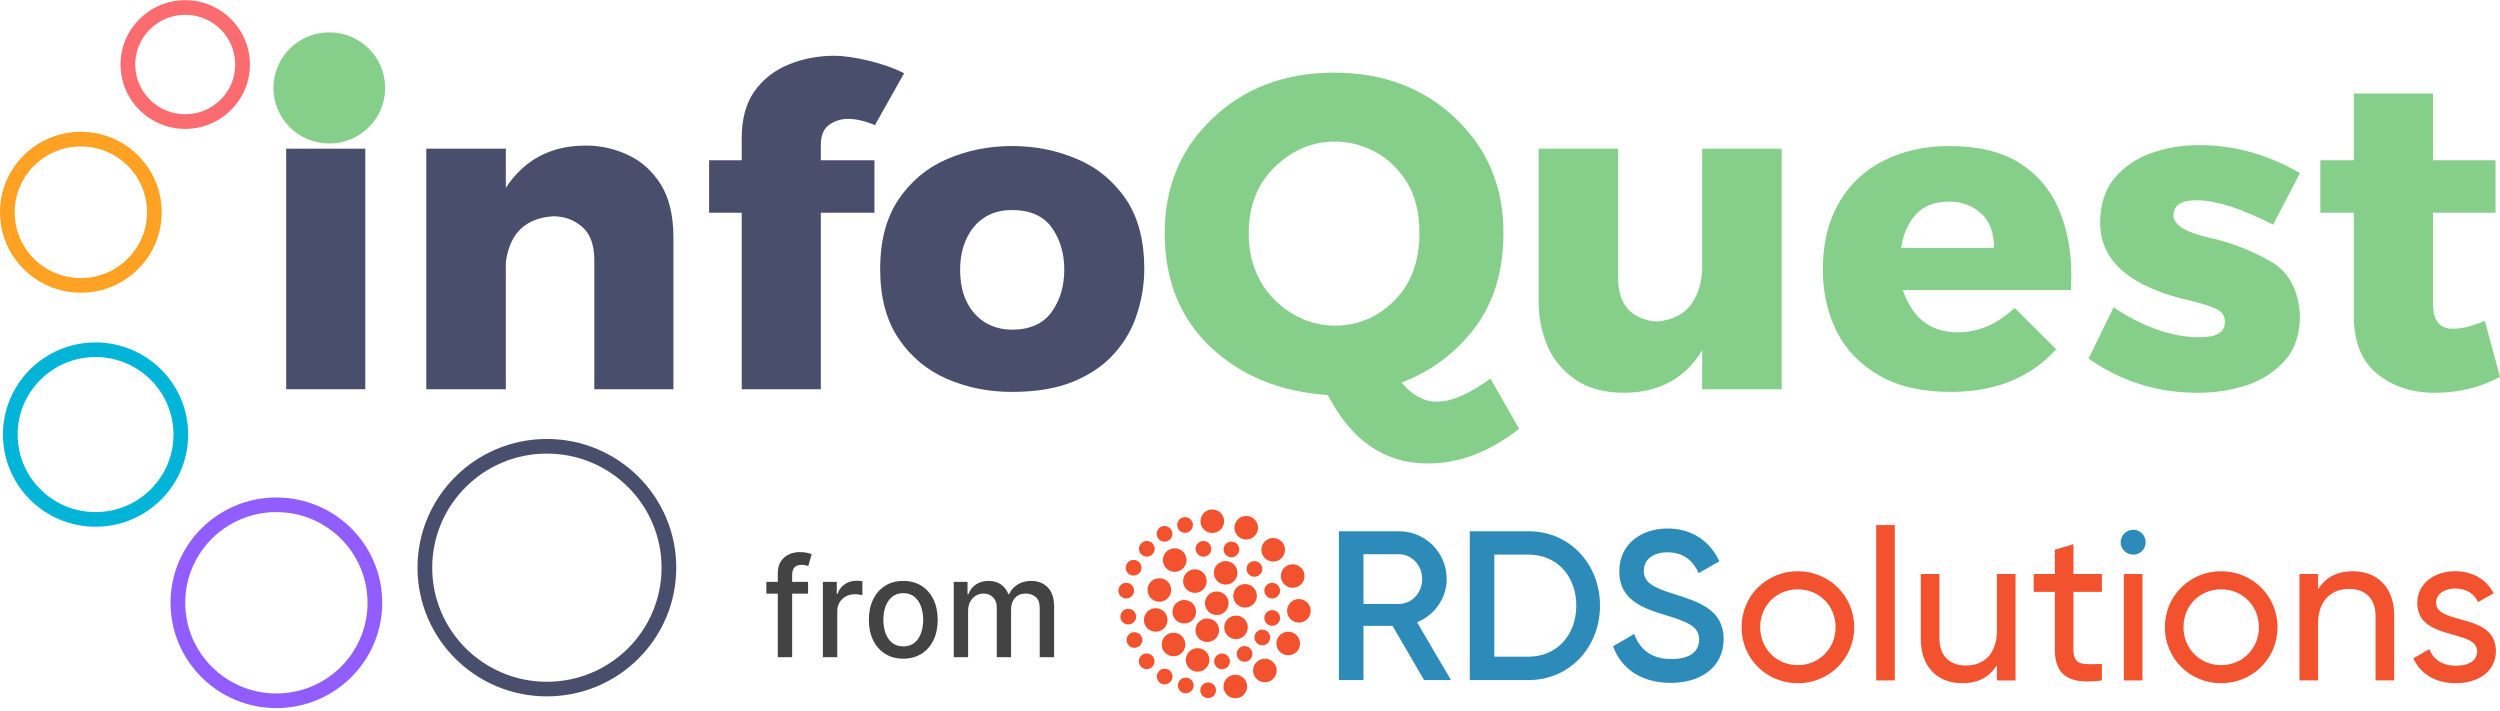 <svg width="190" height="54" viewBox="0 0 190 54" fill="none" xmlns="http://www.w3.org/2000/svg">
<path d="M61.413 44.224V45.117H58.242V44.224H61.413ZM59.111 49.945V43.56C59.111 43.203 59.188 42.906 59.342 42.67C59.495 42.432 59.698 42.254 59.952 42.138C60.205 42.019 60.48 41.959 60.777 41.959C60.996 41.959 61.184 41.978 61.34 42.015C61.495 42.05 61.611 42.082 61.687 42.112L61.431 43.013C61.38 42.998 61.314 42.981 61.234 42.961C61.153 42.938 61.056 42.927 60.941 42.927C60.676 42.927 60.486 42.994 60.372 43.129C60.26 43.263 60.204 43.456 60.204 43.709V49.945H59.111Z" fill="#434343"/>
<path d="M62.539 49.945V44.224H63.595V45.132H63.654C63.756 44.824 63.936 44.582 64.194 44.406C64.455 44.227 64.749 44.138 65.078 44.138C65.146 44.138 65.227 44.14 65.319 44.145C65.414 44.15 65.488 44.157 65.542 44.164V45.229C65.498 45.217 65.42 45.203 65.308 45.188C65.196 45.171 65.084 45.162 64.972 45.162C64.714 45.162 64.484 45.218 64.282 45.33C64.082 45.439 63.924 45.592 63.807 45.788C63.69 45.982 63.632 46.203 63.632 46.451V49.945H62.539Z" fill="#434343"/>
<path d="M68.65 50.06C68.124 50.06 67.665 49.937 67.272 49.691C66.88 49.446 66.576 49.102 66.359 48.66C66.142 48.218 66.034 47.701 66.034 47.11C66.034 46.517 66.142 45.998 66.359 45.553C66.576 45.109 66.88 44.764 67.272 44.518C67.665 44.272 68.124 44.149 68.65 44.149C69.175 44.149 69.635 44.272 70.027 44.518C70.419 44.764 70.723 45.109 70.94 45.553C71.156 45.998 71.265 46.517 71.265 47.11C71.265 47.701 71.156 48.218 70.94 48.66C70.723 49.102 70.419 49.446 70.027 49.691C69.635 49.937 69.175 50.06 68.65 50.06ZM68.653 49.125C68.994 49.125 69.276 49.033 69.501 48.849C69.725 48.666 69.89 48.421 69.997 48.116C70.107 47.81 70.162 47.474 70.162 47.106C70.162 46.741 70.107 46.406 69.997 46.101C69.89 45.793 69.725 45.546 69.501 45.359C69.276 45.173 68.994 45.08 68.653 45.08C68.31 45.08 68.025 45.173 67.798 45.359C67.574 45.546 67.408 45.793 67.298 46.101C67.191 46.406 67.137 46.741 67.137 47.106C67.137 47.474 67.191 47.81 67.298 48.116C67.408 48.421 67.574 48.666 67.798 48.849C68.025 49.033 68.31 49.125 68.653 49.125Z" fill="#434343"/>
<path d="M72.484 49.945V44.224H73.532V45.155H73.602C73.719 44.839 73.91 44.593 74.175 44.417C74.441 44.238 74.758 44.149 75.129 44.149C75.504 44.149 75.818 44.238 76.071 44.417C76.327 44.596 76.515 44.842 76.637 45.155H76.695C76.829 44.849 77.043 44.606 77.335 44.425C77.627 44.241 77.975 44.149 78.379 44.149C78.888 44.149 79.303 44.312 79.625 44.637C79.949 44.962 80.111 45.453 80.111 46.108V49.945H79.019V46.212C79.019 45.825 78.915 45.544 78.708 45.371C78.501 45.197 78.254 45.11 77.967 45.11C77.611 45.11 77.335 45.222 77.137 45.445C76.94 45.666 76.842 45.95 76.842 46.298V49.945H75.753V46.142C75.753 45.831 75.658 45.582 75.468 45.393C75.278 45.204 75.031 45.11 74.727 45.11C74.52 45.11 74.329 45.166 74.153 45.278C73.98 45.387 73.84 45.54 73.733 45.736C73.628 45.932 73.576 46.159 73.576 46.417V49.945H72.484Z" fill="#434343"/>
<path d="M185.041 29.852C183.32 29.852 181.865 29.373 180.676 28.416C179.487 27.459 178.893 25.989 178.893 24.006V16.166H176.346V12.179H178.893V7.11H184.905V12.179H189.66V16.166H184.905V23.06C184.905 24.344 185.403 24.986 186.399 24.986C187.124 24.986 187.939 24.783 188.845 24.378L190 28.636C188.505 29.447 186.852 29.852 185.041 29.852Z" fill="#85CF8B"/>
<path d="M167.018 29.852C163.961 29.852 161.199 28.985 158.73 27.25L160.633 23.364C162.92 24.874 165.093 25.628 167.154 25.628C167.833 25.628 168.326 25.533 168.631 25.341C168.937 25.15 169.09 24.851 169.09 24.446C169.09 23.995 168.863 23.668 168.411 23.466C167.958 23.263 167.358 23.071 166.61 22.891C161.946 21.855 159.614 19.872 159.614 16.944C159.614 15.592 159.953 14.482 160.633 13.615C161.402 12.691 162.353 12.033 163.486 11.638C164.629 11.233 165.852 11.03 167.154 11.03C169.803 11.03 172.351 11.74 174.796 13.159L172.758 17.079C170.358 15.84 168.411 15.22 166.916 15.22C165.761 15.22 165.184 15.603 165.184 16.369C165.184 17.135 166.225 17.732 168.309 18.16C169.848 18.543 171.286 19.123 172.622 19.901C173.958 20.678 174.683 22.035 174.796 23.973C174.796 25.347 174.439 26.462 173.726 27.318C172.922 28.23 171.932 28.884 170.754 29.278C169.577 29.661 168.331 29.852 167.018 29.852Z" fill="#85CF8B"/>
<path d="M148.251 29.785C146.1 29.785 144.306 29.379 142.868 28.568C141.362 27.701 140.264 26.563 139.573 25.155C138.883 23.747 138.537 22.204 138.537 20.526C138.537 19.106 138.735 17.856 139.132 16.775C139.539 15.682 140.094 14.753 140.796 13.987C141.498 13.221 142.319 12.613 143.258 12.162C144.708 11.452 146.327 11.098 148.115 11.098C150.312 11.098 152.089 11.52 153.448 12.365C154.852 13.255 155.865 14.449 156.488 15.947C157.111 17.434 157.422 19.095 157.422 20.931L157.388 22.046H144.617C145.342 24.186 146.734 25.256 148.795 25.256C150.357 25.256 151.795 24.637 153.108 23.398L156.267 26.541C154.32 28.703 151.648 29.785 148.251 29.785ZM151.546 18.836C151.546 17.676 151.218 16.803 150.561 16.217C149.904 15.62 149.1 15.322 148.149 15.322C147.04 15.322 146.191 15.648 145.602 16.302C145.013 16.955 144.64 17.8 144.481 18.836H151.546Z" fill="#85CF8B"/>
<path d="M123.488 29.852C121.982 29.852 120.748 29.531 119.786 28.889C118.778 28.202 118.048 27.329 117.595 26.27C117.153 25.212 116.933 24.074 116.933 22.857V11.3H122.978V21.134C122.978 23.161 123.963 24.265 125.933 24.445C127.156 24.31 128.034 23.854 128.566 23.077C129.098 22.3 129.364 21.382 129.364 20.323V11.3H135.41V29.582H129.364V26.608C128.119 28.726 126.16 29.807 123.488 29.852Z" fill="#85CF8B"/>
<path d="M108.522 35.225C105.239 35.225 102.703 33.49 100.914 30.021C97.268 29.773 94.291 28.551 91.981 26.355C89.671 24.158 88.517 21.269 88.517 17.687C88.517 14.195 89.734 11.294 92.168 8.985C94.602 6.676 97.676 5.522 101.389 5.522C105.103 5.522 108.177 6.676 110.611 8.985C113.045 11.294 114.262 14.195 114.262 17.687C114.262 20.57 113.543 22.97 112.106 24.885C110.668 26.8 108.805 28.196 106.518 29.075C107.333 30.044 108.228 30.528 109.202 30.528C110.311 30.528 111.67 29.942 113.277 28.771L115.451 32.589C113.209 34.346 110.9 35.225 108.522 35.225ZM101.457 24.75C103.201 24.75 104.707 24.113 105.975 22.84C107.243 21.567 107.877 19.861 107.877 17.721C107.877 16.2 107.571 14.927 106.96 13.902C106.258 12.798 105.42 11.999 104.446 11.503C103.473 11.007 102.476 10.759 101.457 10.759C99.737 10.759 98.214 11.402 96.889 12.686C95.564 13.97 94.902 15.648 94.902 17.721C94.902 18.712 95.049 19.602 95.344 20.39C95.638 21.179 96.04 21.866 96.549 22.452C97.059 23.026 97.631 23.499 98.265 23.871C99.261 24.457 100.325 24.75 101.457 24.75Z" fill="#85CF8B"/>
<path d="M76.911 29.785C75.145 29.785 73.503 29.458 71.986 28.805C70.469 28.151 69.241 27.132 68.301 25.747C67.361 24.361 66.891 22.587 66.891 20.424C66.891 18.352 67.339 16.623 68.233 15.237C69.195 13.795 70.441 12.748 71.969 12.094C73.498 11.43 75.145 11.098 76.911 11.098C78.666 11.098 80.308 11.424 81.836 12.078C83.376 12.72 84.633 13.756 85.606 15.186C86.512 16.561 86.965 18.307 86.965 20.424C86.965 21.584 86.784 22.722 86.421 23.837C86.07 24.952 85.499 25.955 84.706 26.845C83.925 27.735 82.889 28.45 81.598 28.991C80.319 29.52 78.757 29.785 76.911 29.785ZM76.911 25.054C78.27 25.054 79.272 24.609 79.917 23.719C80.562 22.829 80.885 21.753 80.885 20.492C80.885 19.253 80.568 18.188 79.934 17.298C79.3 16.409 78.292 15.964 76.911 15.964C76.062 15.964 75.343 16.166 74.754 16.572C74.177 16.966 73.735 17.507 73.43 18.194C73.124 18.87 72.971 19.636 72.971 20.492C72.971 21.483 73.147 22.317 73.498 22.992C73.849 23.668 74.319 24.181 74.907 24.53C75.507 24.879 76.175 25.054 76.911 25.054Z" fill="#4A4E6D"/>
<path d="M62.383 29.582H56.371V16.166H53.892V12.179H56.371V10.489C56.371 9.047 56.688 7.87 57.322 6.958C58.001 6.012 58.879 5.325 59.954 4.897C61.03 4.457 62.19 4.238 63.436 4.238C64.749 4.238 67.26 4.793 68.712 5.572L66.493 9.509C65.746 9.194 65.066 9.036 64.455 9.036C63.911 9.036 63.43 9.188 63.011 9.492C62.592 9.796 62.383 10.298 62.383 10.996V12.179H66.459V16.166H62.383V29.582Z" fill="#4A4E6D"/>
<path d="M51.18 29.582H45.168V19.782C45.168 18.611 44.857 17.76 44.234 17.231C43.612 16.701 42.881 16.437 42.044 16.437C39.938 16.572 38.738 17.732 38.443 19.917V29.582H32.398V11.3H38.443V14.274C39.847 12.134 41.874 11.064 44.523 11.064C45.644 11.064 46.708 11.3 47.716 11.773C48.735 12.235 49.578 12.995 50.246 14.054C50.869 15.079 51.18 16.414 51.18 18.059V29.582Z" fill="#4A4E6D"/>
<path d="M27.762 29.582H21.75V11.3H27.762V29.582Z" fill="#4A4E6D"/>
<path fill-rule="evenodd" clip-rule="evenodd" d="M14.078 8.684C16.176 8.684 17.877 6.992 17.877 4.905C17.877 2.817 16.176 1.125 14.078 1.125C11.98 1.125 10.279 2.817 10.279 4.905C10.279 6.992 11.98 8.684 14.078 8.684ZM14.078 9.796C16.793 9.796 18.994 7.606 18.994 4.905C18.994 2.203 16.793 0.014 14.078 0.014C11.363 0.014 9.162 2.203 9.162 4.905C9.162 7.606 11.363 9.796 14.078 9.796Z" fill="#FA6C6F"/>
<path d="M29.273 6.683C29.273 9.016 27.372 10.907 25.027 10.907C22.682 10.907 20.781 9.016 20.781 6.683C20.781 4.35 22.682 2.459 25.027 2.459C27.372 2.459 29.273 4.35 29.273 6.683Z" fill="#85CF8B"/>
<path fill-rule="evenodd" clip-rule="evenodd" d="M6.145 21.134C8.922 21.134 11.173 18.894 11.173 16.132C11.173 13.369 8.922 11.13 6.145 11.13C3.368 11.13 1.117 13.369 1.117 16.132C1.117 18.894 3.368 21.134 6.145 21.134ZM6.145 22.245C9.539 22.245 12.29 19.508 12.29 16.132C12.29 12.755 9.539 10.018 6.145 10.018C2.751 10.018 0 12.755 0 16.132C0 19.508 2.751 22.245 6.145 22.245Z" fill="#FFA224"/>
<path fill-rule="evenodd" clip-rule="evenodd" d="M7.263 38.919C10.533 38.919 13.184 36.282 13.184 33.028C13.184 29.774 10.533 27.136 7.263 27.136C3.992 27.136 1.341 29.774 1.341 33.028C1.341 36.282 3.992 38.919 7.263 38.919ZM7.263 40.031C11.15 40.031 14.301 36.895 14.301 33.028C14.301 29.16 11.15 26.025 7.263 26.025C3.375 26.025 0.224 29.16 0.224 33.028C0.224 36.895 3.375 40.031 7.263 40.031Z" fill="#01B4D8"/>
<path fill-rule="evenodd" clip-rule="evenodd" d="M21.005 52.703C24.831 52.703 27.933 49.617 27.933 45.811C27.933 42.005 24.831 38.919 21.005 38.919C17.18 38.919 14.078 42.005 14.078 45.811C14.078 49.617 17.18 52.703 21.005 52.703ZM21.005 53.815C25.448 53.815 29.05 50.231 29.05 45.811C29.05 41.391 25.448 37.808 21.005 37.808C16.563 37.808 12.961 41.391 12.961 45.811C12.961 50.231 16.563 53.815 21.005 53.815Z" fill="#925DFF"/>
<path fill-rule="evenodd" clip-rule="evenodd" d="M41.563 51.814C46.377 51.814 50.278 47.932 50.278 43.143C50.278 38.355 46.377 34.473 41.563 34.473C36.751 34.473 32.849 38.355 32.849 43.143C32.849 47.932 36.751 51.814 41.563 51.814ZM41.563 52.925C46.994 52.925 51.396 48.546 51.396 43.143C51.396 37.741 46.994 33.361 41.563 33.361C36.133 33.361 31.731 37.741 31.731 43.143C31.731 48.546 36.133 52.925 41.563 52.925Z" fill="#4A4E6D"/>
<g clip-path="url(#clip0_2141_3495)">
<path d="M94.774 52.051C94.774 52.051 94.774 52.047 94.774 52.045C94.702 51.559 94.25 51.219 93.76 51.288C93.27 51.357 92.927 51.807 92.994 52.297C93.063 52.787 93.515 53.127 94.007 53.06C94.495 52.992 94.838 52.543 94.774 52.057C94.774 52.057 94.774 52.053 94.774 52.051Z" fill="#F2522E"/>
<path d="M91.738 51.872C91.411 51.918 91.183 52.218 91.227 52.543C91.273 52.869 91.575 53.096 91.901 53.05C92.228 53.004 92.456 52.704 92.41 52.379C92.364 52.053 92.063 51.826 91.736 51.872H91.738Z" fill="#F2522E"/>
<path d="M88.431 50.825C88.105 50.871 87.877 51.171 87.923 51.496C87.969 51.824 88.27 52.051 88.597 52.005C88.924 51.959 89.152 51.659 89.106 51.334C89.06 51.008 88.758 50.781 88.431 50.825Z" fill="#F2522E"/>
<path d="M90.707 52.012C90.662 51.686 90.36 51.459 90.033 51.505C89.707 51.551 89.478 51.851 89.525 52.176C89.571 52.502 89.872 52.729 90.199 52.683C90.525 52.637 90.754 52.337 90.71 52.012H90.707Z" fill="#F2522E"/>
<path d="M96.039 50.07C96.039 50.07 96.028 50.07 96.024 50.07H96.001C95.517 50.145 95.178 50.589 95.241 51.073V51.081C95.241 51.081 95.241 51.084 95.241 51.086C95.312 51.571 95.764 51.911 96.254 51.843C96.746 51.774 97.088 51.323 97.021 50.833C96.954 50.354 96.518 50.018 96.039 50.066V50.07Z" fill="#F2522E"/>
<path d="M87.065 49.668C86.738 49.714 86.51 50.014 86.556 50.339C86.602 50.664 86.903 50.892 87.23 50.848H87.232C87.559 50.802 87.785 50.502 87.741 50.176C87.695 49.851 87.393 49.624 87.067 49.668H87.065Z" fill="#F2522E"/>
<path d="M93.465 50.187C93.465 50.187 93.465 50.183 93.465 50.181C93.465 50.181 93.465 50.176 93.465 50.174C93.417 49.853 93.115 49.628 92.793 49.674C92.466 49.72 92.238 50.02 92.284 50.345C92.33 50.671 92.632 50.898 92.958 50.854C93.283 50.808 93.511 50.512 93.469 50.189L93.465 50.187Z" fill="#F2522E"/>
<path d="M97.814 48.018C97.814 48.018 97.803 48.018 97.799 48.018L97.772 48.022C97.286 48.095 96.947 48.543 97.016 49.029C97.085 49.519 97.537 49.859 98.029 49.792C98.521 49.724 98.863 49.273 98.796 48.783C98.729 48.304 98.293 47.968 97.814 48.016V48.018Z" fill="#F2522E"/>
<path d="M99.606 46.331C99.606 46.32 99.604 46.31 99.602 46.299C99.602 46.297 99.602 46.293 99.602 46.291C99.531 45.818 99.097 45.484 98.622 45.534C98.612 45.534 98.601 45.536 98.591 45.538C98.589 45.538 98.584 45.538 98.582 45.538C98.097 45.611 97.757 46.059 97.826 46.545C97.895 47.035 98.348 47.375 98.84 47.309C99.321 47.242 99.659 46.808 99.61 46.331H99.606Z" fill="#F2522E"/>
<path d="M97.351 43.87C97.351 43.87 97.353 43.891 97.355 43.901V43.909C97.429 44.383 97.862 44.716 98.337 44.666C98.348 44.666 98.358 44.664 98.369 44.662C98.371 44.662 98.375 44.662 98.377 44.662C98.863 44.589 99.202 44.141 99.133 43.655C99.066 43.165 98.612 42.825 98.12 42.892C97.638 42.958 97.301 43.392 97.349 43.87H97.351Z" fill="#F2522E"/>
<path d="M96.886 42.67C97.378 42.602 97.72 42.151 97.653 41.661C97.584 41.171 97.131 40.831 96.639 40.898C96.147 40.967 95.806 41.417 95.873 41.907C95.94 42.397 96.394 42.737 96.886 42.67Z" fill="#F2522E"/>
<path d="M93.825 40.232C93.825 40.232 93.825 40.237 93.825 40.239C93.896 40.724 94.349 41.062 94.836 40.996C95.328 40.927 95.67 40.476 95.603 39.986C95.534 39.496 95.081 39.157 94.589 39.223C94.102 39.29 93.76 39.736 93.823 40.22V40.23L93.825 40.232Z" fill="#F2522E"/>
<path d="M92.257 40.499C92.749 40.431 93.091 39.98 93.023 39.49C92.954 39 92.502 38.66 92.01 38.727C91.52 38.796 91.177 39.246 91.244 39.736C91.313 40.224 91.765 40.566 92.257 40.499Z" fill="#F2522E"/>
<path d="M90.147 40.489C90.473 40.443 90.701 40.143 90.655 39.818C90.609 39.492 90.308 39.265 89.981 39.309C89.655 39.355 89.426 39.655 89.47 39.98C89.516 40.305 89.818 40.533 90.144 40.489H90.147Z" fill="#F2522E"/>
<path d="M87.913 40.654C87.959 40.981 88.26 41.206 88.587 41.162C88.912 41.117 89.14 40.821 89.098 40.497V40.489C89.098 40.489 89.098 40.481 89.096 40.476C89.046 40.157 88.746 39.936 88.424 39.98C88.097 40.026 87.869 40.326 87.913 40.652V40.654Z" fill="#F2522E"/>
<path d="M86.566 41.791C86.612 42.114 86.909 42.341 87.234 42.299C87.234 42.299 87.238 42.299 87.24 42.299C87.244 42.299 87.246 42.299 87.251 42.299C87.571 42.249 87.795 41.951 87.751 41.63C87.705 41.305 87.403 41.077 87.077 41.121C86.75 41.167 86.522 41.467 86.566 41.792V41.791Z" fill="#F2522E"/>
<path d="M85.561 43.236C85.609 43.559 85.911 43.784 86.235 43.738C86.562 43.692 86.79 43.392 86.746 43.067C86.7 42.746 86.405 42.518 86.08 42.558H86.057C85.739 42.612 85.519 42.906 85.561 43.225V43.236Z" fill="#F2522E"/>
<path d="M85.002 44.971C85.048 45.296 85.349 45.523 85.676 45.478C86.003 45.432 86.231 45.131 86.187 44.806C86.141 44.483 85.844 44.256 85.517 44.297C85.517 44.297 85.515 44.297 85.513 44.297H85.504C85.18 44.345 84.956 44.646 85 44.969H85.002V44.971Z" fill="#F2522E"/>
<path d="M85.824 47.455H85.837C86.159 47.405 86.386 47.106 86.34 46.783C86.293 46.456 85.992 46.231 85.665 46.275C85.341 46.32 85.113 46.616 85.154 46.942V46.952C85.205 47.273 85.502 47.496 85.824 47.455Z" fill="#F2522E"/>
<path d="M86.809 48.558C86.763 48.233 86.461 48.005 86.135 48.051C85.808 48.097 85.58 48.398 85.626 48.723C85.672 49.048 85.973 49.275 86.3 49.23C86.627 49.184 86.855 48.883 86.809 48.558Z" fill="#F2522E"/>
<path d="M88.383 42.658L88.39 42.698C88.463 43.181 88.913 43.519 89.401 43.45C89.893 43.384 90.234 42.931 90.168 42.441C90.1 41.951 89.646 41.611 89.154 41.678C88.672 41.745 88.335 42.178 88.383 42.656V42.658Z" fill="#F2522E"/>
<path d="M87.988 43.951C87.496 44.02 87.154 44.47 87.221 44.96C87.29 45.45 87.743 45.79 88.235 45.724C88.725 45.655 89.068 45.204 89.001 44.714C88.932 44.224 88.48 43.884 87.988 43.951Z" fill="#F2522E"/>
<path d="M87.958 48.003C88.448 47.934 88.792 47.484 88.725 46.994C88.656 46.504 88.203 46.164 87.711 46.231C87.219 46.299 86.878 46.75 86.945 47.24C87.014 47.73 87.466 48.07 87.958 48.003Z" fill="#F2522E"/>
<path d="M90.079 48.862V48.856C90.079 48.856 90.079 48.856 90.079 48.854C90.01 48.366 89.556 48.026 89.066 48.095C88.574 48.164 88.233 48.614 88.3 49.104C88.367 49.584 88.802 49.92 89.282 49.872H89.298C89.298 49.872 89.309 49.867 89.313 49.867C89.313 49.867 89.317 49.867 89.319 49.867C89.805 49.797 90.142 49.35 90.079 48.867V48.862Z" fill="#F2522E"/>
<path d="M91.905 50.032C91.838 49.542 91.384 49.203 90.892 49.269C90.402 49.338 90.058 49.786 90.126 50.276V50.281C90.195 50.769 90.647 51.108 91.139 51.042C91.631 50.973 91.972 50.522 91.905 50.032Z" fill="#F2522E"/>
<path d="M90.869 41.791C90.915 42.114 91.212 42.341 91.537 42.299C91.537 42.299 91.541 42.299 91.543 42.299C91.547 42.299 91.549 42.299 91.553 42.299C91.876 42.249 92.098 41.951 92.054 41.63C92.008 41.305 91.706 41.077 91.38 41.121C91.053 41.167 90.825 41.467 90.869 41.792V41.791Z" fill="#F2522E"/>
<path d="M95.255 42.65C94.928 42.696 94.7 42.996 94.746 43.321C94.792 43.647 95.094 43.874 95.42 43.828C95.747 43.782 95.975 43.482 95.931 43.157C95.885 42.829 95.584 42.602 95.257 42.648L95.255 42.65Z" fill="#F2522E"/>
<path d="M96.769 45.478C97.095 45.432 97.323 45.131 97.279 44.806C97.234 44.483 96.936 44.256 96.612 44.297H96.599C96.275 44.347 96.05 44.646 96.094 44.969C96.141 45.296 96.442 45.523 96.769 45.478Z" fill="#F2522E"/>
<path d="M96.764 47.553H96.769C96.769 47.553 96.773 47.553 96.775 47.553C97.1 47.505 97.326 47.204 97.279 46.881C97.234 46.556 96.932 46.329 96.605 46.372C96.281 46.418 96.055 46.714 96.094 47.038V47.046C96.094 47.046 96.094 47.054 96.097 47.059C96.147 47.375 96.442 47.596 96.764 47.555V47.553Z" fill="#F2522E"/>
<path d="M96.018 49.038C96.344 48.992 96.573 48.691 96.529 48.366C96.483 48.041 96.183 47.816 95.859 47.857H95.854C95.85 47.857 95.848 47.857 95.844 47.857C95.522 47.907 95.299 48.206 95.344 48.527C95.39 48.852 95.691 49.079 96.018 49.035V49.038Z" fill="#F2522E"/>
<path d="M94.512 49.107H94.491C94.171 49.161 93.951 49.459 93.995 49.78C94.041 50.105 94.342 50.333 94.669 50.287C94.996 50.241 95.224 49.941 95.18 49.615C95.134 49.292 94.836 49.067 94.514 49.107H94.512Z" fill="#F2522E"/>
<path d="M92.998 41.838C93.044 42.164 93.346 42.391 93.672 42.347C93.999 42.301 94.227 41.999 94.181 41.676C94.135 41.35 93.834 41.123 93.507 41.167C93.18 41.213 92.952 41.513 92.998 41.838Z" fill="#F2522E"/>
<path d="M89.924 44.287C89.993 44.777 90.446 45.117 90.938 45.05C91.417 44.983 91.756 44.55 91.706 44.072L91.702 44.041C91.702 44.041 91.702 44.037 91.702 44.035C91.631 43.549 91.178 43.211 90.691 43.278C90.199 43.346 89.857 43.797 89.924 44.287Z" fill="#F2522E"/>
<path d="M93.369 45.755C93.369 45.755 93.367 45.734 93.365 45.724V45.715C93.291 45.242 92.858 44.908 92.382 44.959C92.372 44.959 92.362 44.961 92.351 44.963C92.349 44.963 92.345 44.963 92.343 44.963C91.855 45.033 91.518 45.484 91.585 45.97C91.652 46.46 92.106 46.8 92.598 46.733C93.08 46.666 93.417 46.233 93.369 45.755Z" fill="#F2522E"/>
<path d="M94.059 48.564C94.541 48.497 94.878 48.064 94.83 47.586L94.826 47.555C94.826 47.555 94.826 47.549 94.826 47.547C94.754 47.073 94.321 46.739 93.846 46.79C93.842 46.79 93.835 46.79 93.831 46.79L93.804 46.794C93.318 46.867 92.979 47.315 93.048 47.801C93.117 48.291 93.569 48.631 94.061 48.564H94.059Z" fill="#F2522E"/>
<path d="M90.892 46.368V46.36C90.819 45.876 90.367 45.54 89.879 45.607C89.391 45.676 89.049 46.124 89.114 46.61V46.62C89.188 47.106 89.638 47.446 90.128 47.377C90.607 47.311 90.947 46.877 90.896 46.399L90.892 46.368Z" fill="#F2522E"/>
<path d="M91.875 48.785C92.367 48.716 92.709 48.266 92.642 47.776C92.573 47.286 92.12 46.946 91.628 47.013C91.136 47.079 90.795 47.532 90.862 48.022C90.931 48.512 91.383 48.852 91.875 48.785Z" fill="#F2522E"/>
<path d="M92.258 43.659C92.328 44.145 92.778 44.485 93.266 44.422H93.27C93.27 44.422 93.274 44.422 93.276 44.422C93.764 44.351 94.105 43.901 94.036 43.413C93.969 42.933 93.534 42.598 93.054 42.646C93.05 42.646 93.046 42.646 93.044 42.646L93.014 42.65C92.529 42.723 92.192 43.171 92.258 43.657V43.659Z" fill="#F2522E"/>
<path d="M95.515 45.159C95.446 44.669 94.993 44.329 94.501 44.395C94.011 44.464 93.668 44.915 93.735 45.405C93.804 45.895 94.257 46.234 94.749 46.168C95.24 46.099 95.582 45.649 95.515 45.159Z" fill="#F2522E"/>
<path d="M105.831 47.565H103.624V51.686H101.759V40.374H106.3C108.327 40.374 109.95 41.991 109.95 44.01C109.95 45.463 109.024 46.756 107.695 47.29L110.274 51.684H108.231L105.829 47.563L105.831 47.565ZM103.624 45.901H106.3C107.291 45.901 108.084 45.061 108.084 44.01C108.084 42.958 107.289 42.118 106.3 42.118H103.624V45.899V45.901Z" fill="#2D8BBA"/>
<path d="M121.6 46.03C121.6 49.182 119.296 51.686 116.164 51.686H111.702V40.374H116.164C119.294 40.374 121.6 42.862 121.6 46.03ZM119.799 46.03C119.799 43.784 118.323 42.151 116.164 42.151H113.568V49.907H116.164C118.321 49.907 119.799 48.26 119.799 46.028V46.03Z" fill="#2D8BBA"/>
<path d="M122.596 49.117L124.202 48.18C124.608 49.327 125.483 50.087 127.024 50.087C128.565 50.087 129.133 49.423 129.133 48.599C129.133 47.598 128.241 47.258 126.553 46.741C124.784 46.207 123.065 45.561 123.065 43.429C123.065 41.298 124.801 40.166 126.715 40.166C128.628 40.166 129.96 41.152 130.674 42.654L129.099 43.559C128.693 42.654 127.979 41.976 126.715 41.976C125.628 41.976 124.931 42.524 124.931 43.382C124.931 44.239 125.563 44.627 127.217 45.144C129.099 45.742 130.996 46.324 130.996 48.57C130.996 50.639 129.342 51.899 126.972 51.899C124.734 51.899 123.193 50.8 122.592 49.119L122.596 49.117Z" fill="#2D8BBA"/>
<path d="M132.36 47.669C132.36 45.275 134.261 43.415 136.632 43.415C139.002 43.415 140.92 45.275 140.92 47.669C140.92 50.064 139.004 51.924 136.632 51.924C134.259 51.924 132.36 50.064 132.36 47.669ZM139.506 47.669C139.506 46.036 138.256 44.789 136.632 44.789C135.007 44.789 133.774 46.035 133.774 47.669C133.774 49.305 135.024 50.55 136.632 50.55C138.24 50.55 139.506 49.305 139.506 47.669Z" fill="#F2522E"/>
<path d="M142.591 39.905H144.004V51.713H142.591V39.905Z" fill="#F2522E"/>
<path d="M153.179 43.626V51.713H151.766V50.55C151.165 51.505 150.271 51.924 149.134 51.924C147.235 51.924 145.983 50.662 145.983 48.591V43.626H147.396V48.51C147.396 49.836 148.16 50.581 149.41 50.581C150.66 50.581 151.766 49.82 151.766 47.911V43.626H153.179Z" fill="#F2522E"/>
<path d="M157.58 44.983V49.367C157.58 50.598 158.294 50.516 159.741 50.452V51.713C157.306 52.037 156.169 51.39 156.169 49.367V44.983H154.561V43.624H156.169V41.78L157.582 41.359V43.624H159.743V44.983H157.582H157.58Z" fill="#F2522E"/>
<path d="M161.414 43.626H162.827V51.713H161.414V43.626Z" fill="#F2522E"/>
<path d="M164.531 47.669C164.531 45.275 166.432 43.415 168.803 43.415C171.173 43.415 173.091 45.275 173.091 47.669C173.091 50.064 171.175 51.924 168.803 51.924C166.43 51.924 164.531 50.064 164.531 47.669ZM171.677 47.669C171.677 46.036 170.427 44.789 168.803 44.789C167.178 44.789 165.945 46.035 165.945 47.669C165.945 49.305 167.195 50.55 168.803 50.55C170.411 50.55 171.677 49.305 171.677 47.669Z" fill="#F2522E"/>
<path d="M181.956 46.746V51.711H180.543V46.827C180.543 45.501 179.779 44.756 178.529 44.756C177.279 44.756 176.173 45.517 176.173 47.425V51.711H174.76V43.626H176.173V44.789C176.774 43.834 177.668 43.415 178.805 43.415C180.706 43.415 181.956 44.677 181.956 46.748V46.746Z" fill="#F2522E"/>
<path d="M189.687 49.496C189.687 51 188.386 51.922 186.651 51.922C185.026 51.922 183.889 51.146 183.42 50.028L184.639 49.334C184.898 50.11 185.646 50.596 186.653 50.596C187.513 50.596 188.261 50.289 188.261 49.496C188.261 47.766 183.713 48.752 183.713 45.824C183.713 44.4 184.946 43.413 186.588 43.413C187.92 43.413 188.992 44.043 189.511 45.096L188.326 45.759C188.018 45.031 187.302 44.725 186.588 44.725C185.874 44.725 185.143 45.081 185.143 45.809C185.143 47.54 189.691 46.52 189.691 49.496H189.687Z" fill="#F2522E"/>
<path d="M161.169 41.215C161.169 40.698 161.592 40.26 162.128 40.26C162.664 40.26 163.07 40.696 163.07 41.215C163.07 41.734 162.647 42.153 162.128 42.153C161.609 42.153 161.169 41.732 161.169 41.215Z" fill="#2D8BBA"/>
</g>
<defs>
<clipPath id="clip0_2141_3495">
<rect width="104.69" height="14.351" fill="white" transform="translate(84.996 38.718)"/>
</clipPath>
</defs>
</svg>
